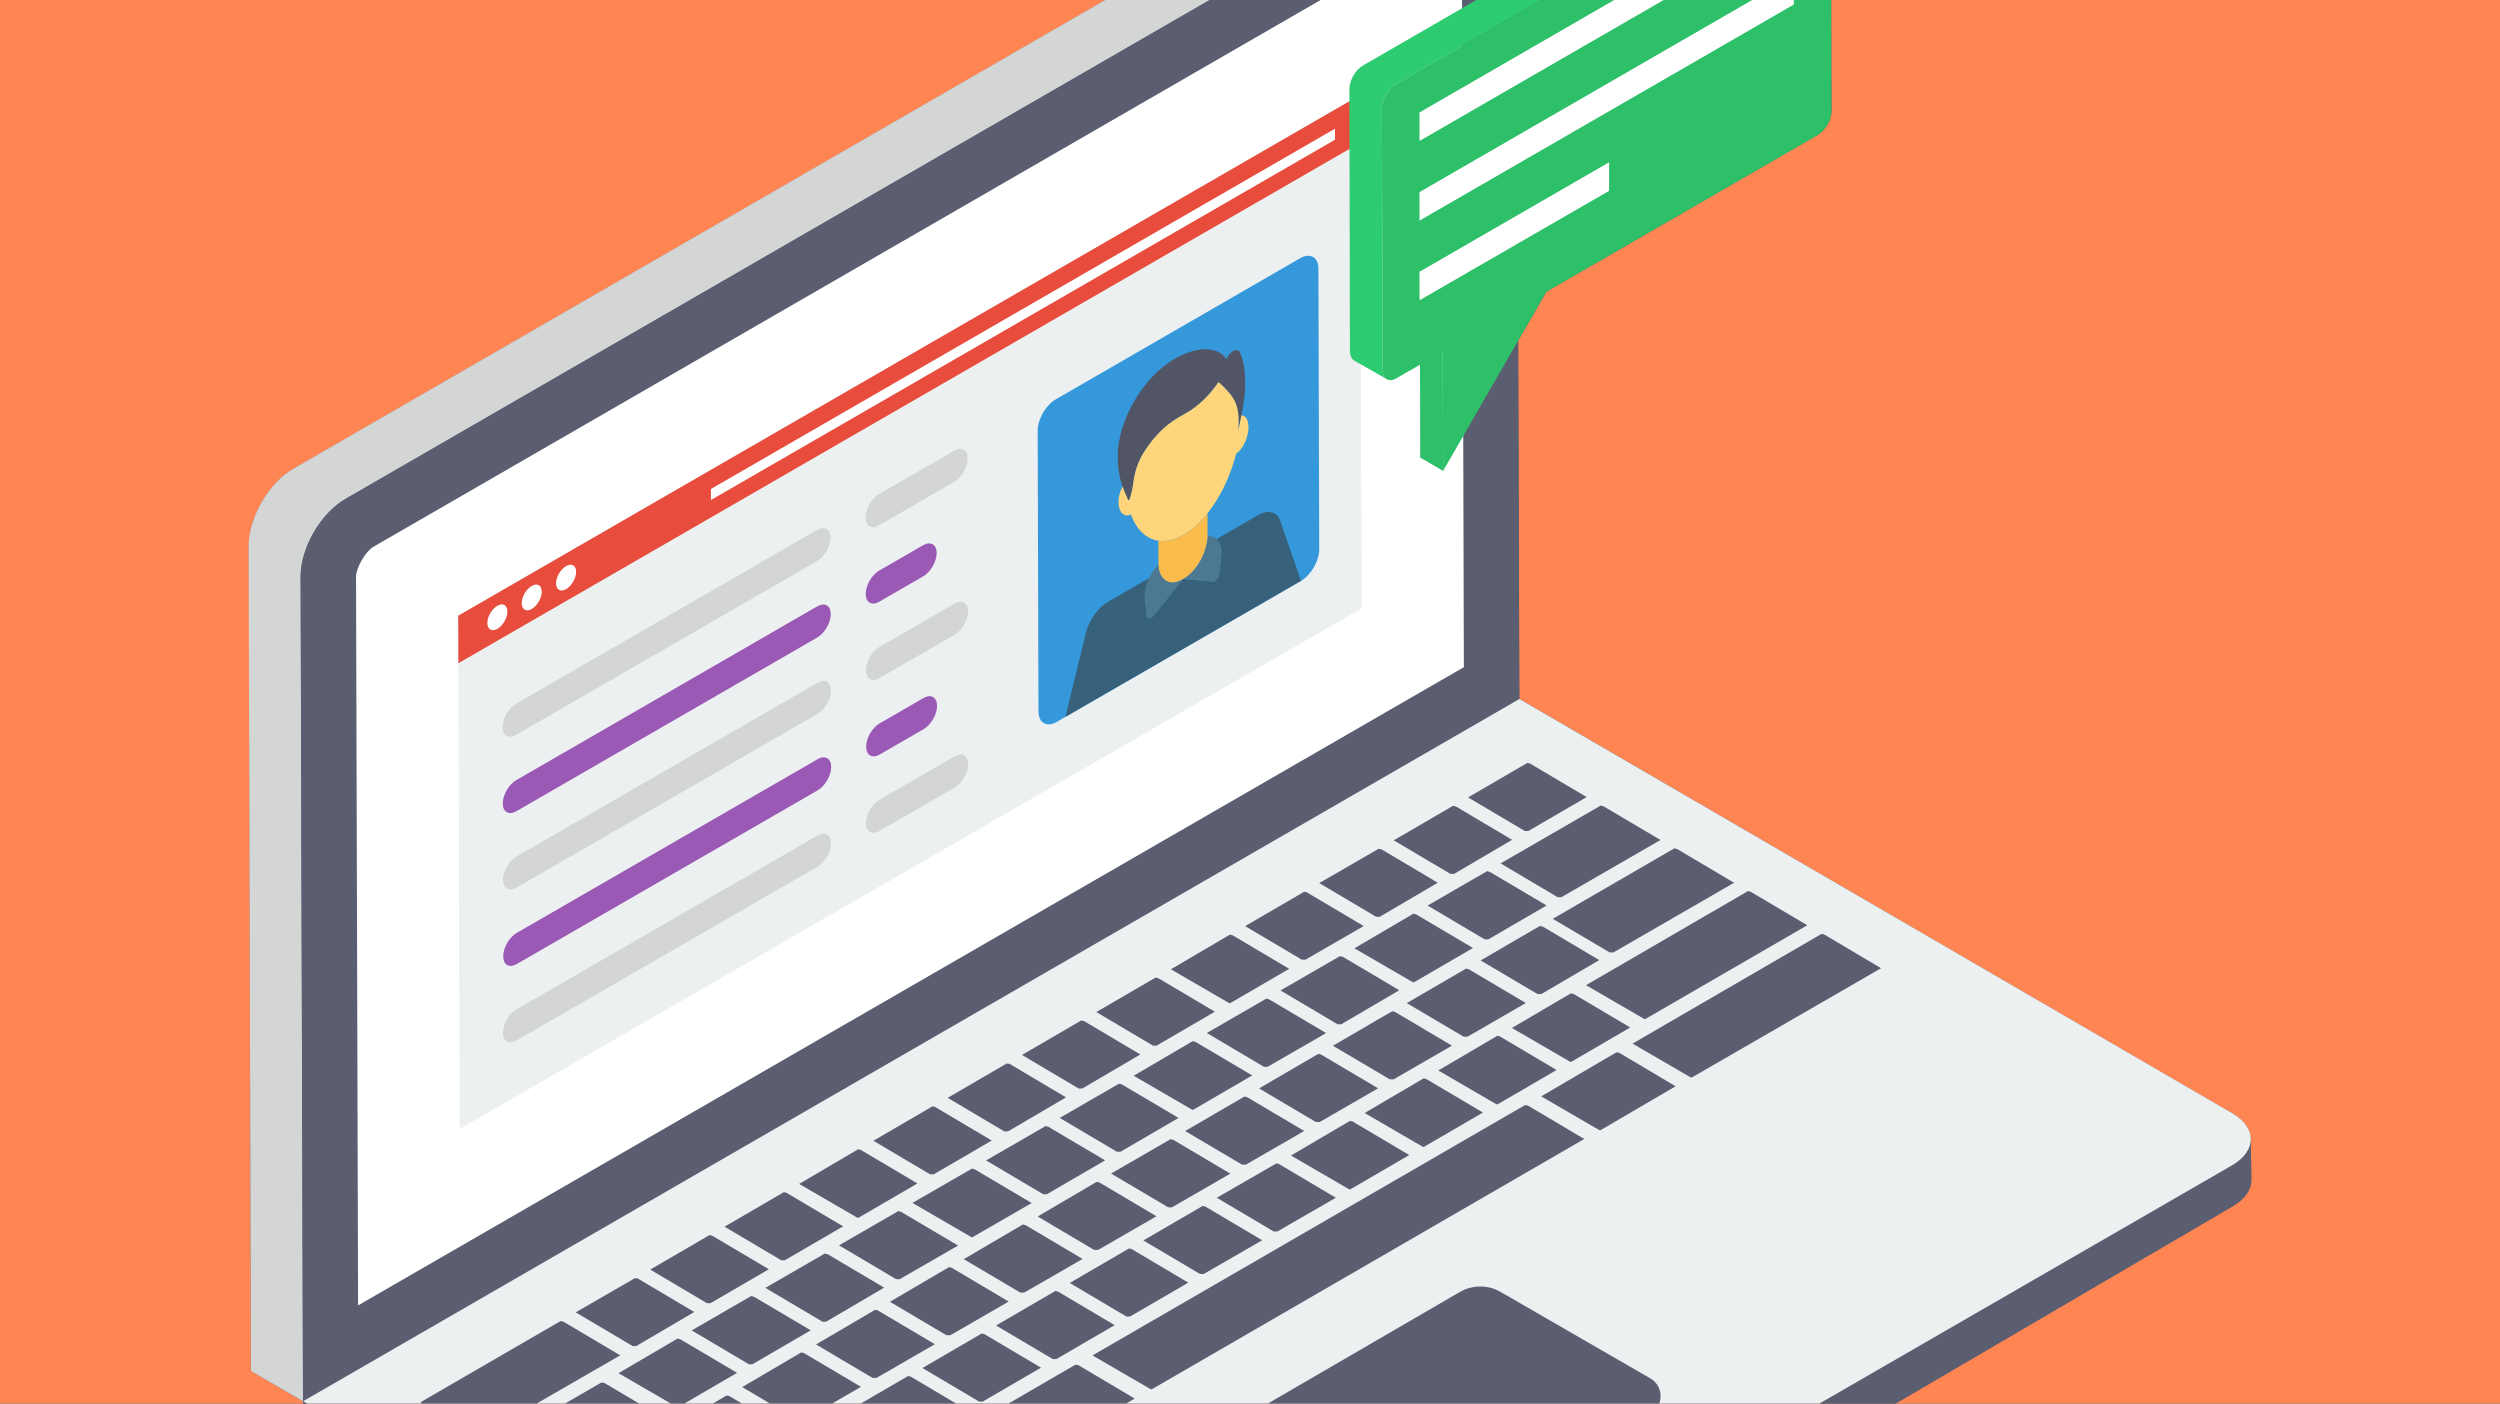 <svg width="456" height="256" viewBox="0 0 456 256" fill="none" xmlns="http://www.w3.org/2000/svg">
<rect x="0" y="0" width="456" height="256" fill="#333333" stroke="none"/>
<g clip-path="url(#clip0)">
<rect width="456" height="256" fill="#FF8552"/>
<path d="M410.549 207.856C410.549 206.131 409.451 204.406 407.177 203.072L277.137 127.464L276.902 62.131L282.078 53.19L331.49 24.64C332.902 23.856 334.078 21.895 334.078 20.248L333.921 -27.516C333.921 -28.379 333.608 -28.928 333.137 -29.163C333.059 -29.163 333.059 -29.163 332.98 -29.242L327.255 -32.536C326.784 -32.849 326.078 -32.771 325.372 -32.379L276.745 -4.3L276.667 -22.889C276.667 -25.477 275.725 -27.281 274.314 -28.144C274.235 -28.144 274.235 -28.222 274.235 -28.222H274.157L264.823 -33.712C263.333 -34.575 261.215 -34.418 258.941 -33.085L53.529 85.503C48.98 88.092 45.373 94.445 45.373 99.621L45.765 250.053L55.255 255.621L55.333 270.915L185.451 340.249C189.922 342.915 197.294 342.915 201.843 340.249L407.255 220.013C409.529 218.68 410.628 216.954 410.628 215.229L410.549 207.856ZM331.333 -29.006C331.569 -29.163 331.726 -29.163 331.882 -29.242C331.726 -29.085 331.49 -29.006 331.333 -28.928L307.804 -15.359L331.333 -29.006Z" fill="#5B5E71"/>
<path d="M55.273 255.59L55.34 270.94L185.442 340.259C189.955 342.886 197.264 342.886 201.811 340.259L407.227 220.029C409.517 218.715 410.662 216.964 410.662 215.246L410.532 207.831C410.532 209.549 409.387 211.266 407.097 212.58L201.715 331.168C197.168 333.761 189.825 333.761 185.346 331.168L55.273 255.59Z" fill="#5B5E71"/>
<path d="M274.296 -28.16C272.814 -29.036 270.726 -28.935 268.436 -27.588L63.02 91.001C58.473 93.627 54.836 99.959 54.836 105.18L55.274 255.596L45.776 250.072L45.338 99.656C45.338 94.436 48.975 88.104 53.522 85.477L258.938 -33.111C261.228 -34.425 263.316 -34.559 264.798 -33.684L274.296 -28.16Z" fill="#D4D6D6"/>
<path d="M268.446 -27.603C272.984 -30.222 276.673 -28.12 276.688 -22.906L277.114 127.5L55.26 255.587L54.834 105.181C54.819 99.967 58.484 93.619 63.022 90.999L268.446 -27.603Z" fill="#5B5E71"/>
<path d="M267.007 121.691L65.314 238.104L64.942 105.157C64.942 103.556 66.692 100.576 68.07 99.757L266.635 -14.868L267.007 121.691Z" fill="white"/>
<path d="M83.582 112.301L248.101 17.329L248.359 110.955L83.844 205.91L83.582 112.301Z" fill="#ECF0F1"/>
<path d="M83.582 112.301L248.101 17.329L248.122 26.017L83.607 120.972L83.582 112.301Z" fill="#E74C3C"/>
<path d="M55.288 255.582L185.33 331.154C189.838 333.774 197.168 333.774 201.706 331.154L407.109 212.564C411.668 209.932 411.692 205.686 407.184 203.067L277.142 127.494L55.288 255.582Z" fill="#ECF0F1"/>
<path d="M278.112 151.571L267.776 145.447L278.586 139.153L279.064 139.262L289.404 145.385L278.772 151.571H278.112Z" fill="#5B5E71"/>
<path d="M264.557 159.399L254.217 153.276L264.992 147.001L265.532 147.086L275.806 153.182L265.217 159.399H264.557Z" fill="#5B5E71"/>
<path d="M100.43 269.712L90.009 263.538L109.715 252.161L110.27 252.27L120.563 258.366L101.091 269.712H100.43Z" fill="#5B5E71"/>
<path d="M232.325 224.624L221.946 218.473L232.799 212.206L233.276 212.315L243.655 218.466L232.985 224.624H232.325Z" fill="#5B5E71"/>
<path d="M284.123 163.654L273.705 157.485L291.974 146.931L292.471 147.063L302.874 153.213L284.783 163.654H284.123Z" fill="#5B5E71"/>
<path d="M251.005 167.223L240.626 161.072L251.44 154.829L251.976 154.914L262.25 161.01L251.662 167.223H251.005Z" fill="#5B5E71"/>
<path d="M270.808 171.343L260.391 165.173L271.243 158.902L271.744 159.034L282.1 165.157L271.468 171.343H270.808Z" fill="#5B5E71"/>
<path d="M237.45 175.047L227.114 168.924L237.885 162.653L238.363 162.761L248.742 168.912L238.11 175.047H237.45Z" fill="#5B5E71"/>
<path d="M257.672 179.147L247.041 172.97L257.808 166.656L258.309 166.788L268.665 172.911L257.894 179.182L257.672 179.147Z" fill="#5B5E71"/>
<path d="M224.155 182.945L213.57 176.798L224.33 170.477L224.811 170.585L235.148 176.709L224.376 182.98L224.155 182.945Z" fill="#5B5E71"/>
<path d="M299.876 185.845L289.291 179.695L318.824 162.536L319.306 162.645L329.642 168.768L300.093 185.88L299.876 185.845Z" fill="#5B5E71"/>
<path d="M243.981 186.831L233.56 180.658L244.377 174.414L244.933 174.523L255.226 180.619L244.638 186.831H243.981Z" fill="#5B5E71"/>
<path d="M266.952 189.087L256.597 182.964L267.411 176.67L267.888 176.779L278.306 182.949L267.647 189.107L266.952 189.087Z" fill="#5B5E71"/>
<path d="M210.305 190.722L199.965 184.599L210.779 178.305L211.256 178.413L221.593 184.533L210.965 190.722H210.305Z" fill="#5B5E71"/>
<path d="M286.359 193.65L275.774 187.499L286.534 181.182L287.015 181.291L297.352 187.41L286.581 193.685L286.359 193.65Z" fill="#5B5E71"/>
<path d="M230.546 194.59L220.125 188.416L230.981 182.145L231.478 182.277L241.88 188.427L231.206 194.59H230.546Z" fill="#5B5E71"/>
<path d="M253.479 196.865L243.123 190.745L253.933 184.447L254.415 184.556L264.832 190.726L254.174 196.884L253.479 196.865Z" fill="#5B5E71"/>
<path d="M196.749 198.546L186.413 192.423L197.184 186.152L197.72 186.237L207.994 192.334L197.406 198.546H196.749Z" fill="#5B5E71"/>
<path d="M272.925 201.404L262.34 195.254L273.103 188.936L273.581 189.045L283.917 195.168L273.146 201.439L272.925 201.404Z" fill="#5B5E71"/>
<path d="M217.411 202.394L206.779 196.216L217.547 189.903L218.044 190.035L228.403 196.158L217.632 202.429L217.411 202.394Z" fill="#5B5E71"/>
<path d="M240.005 204.646L229.649 198.523L240.459 192.229L240.937 192.337L251.359 198.507L240.696 204.666L240.005 204.646Z" fill="#5B5E71"/>
<path d="M183.194 206.37L172.858 200.247L183.629 193.976L184.169 194.061L194.443 200.158L183.85 206.37H183.194Z" fill="#5B5E71"/>
<path d="M291.702 206.126L281.113 199.975L294.82 191.953L295.356 192.038L305.63 198.135L291.912 206.161L291.702 206.126Z" fill="#5B5E71"/>
<path d="M259.494 209.162L248.909 203.012L259.668 196.694L260.146 196.803L270.482 202.926L259.711 209.197L259.494 209.162Z" fill="#5B5E71"/>
<path d="M203.72 210.078L193.298 203.909L204.112 197.661L204.617 197.789L214.968 203.912L204.38 210.078H203.72Z" fill="#5B5E71"/>
<path d="M226.532 212.424L216.176 206.3L226.986 200.006L227.463 200.115L237.885 206.289L227.223 212.443L226.532 212.424Z" fill="#5B5E71"/>
<path d="M169.643 214.198L159.303 208.075L170.078 201.8L170.555 201.909L180.896 208.032L170.303 214.198H169.643Z" fill="#5B5E71"/>
<path d="M246.058 216.916L235.474 210.77L246.233 204.448L246.711 204.557L257.047 210.68L246.276 216.951L246.058 216.916Z" fill="#5B5E71"/>
<path d="M190.285 217.833L179.863 211.659L190.719 205.392L191.216 205.524L201.572 211.647L190.945 217.833H190.285Z" fill="#5B5E71"/>
<path d="M213.058 220.205L202.66 214.055L213.512 207.788L213.99 207.896L224.412 214.07L213.749 220.224L213.058 220.205Z" fill="#5B5E71"/>
<path d="M156.348 222.096L145.763 215.946L156.523 209.628L157 209.737L167.337 215.86L156.565 222.131L156.348 222.096Z" fill="#5B5E71"/>
<path d="M177.149 225.641L166.436 219.413L177.285 213.15L177.782 213.282L188.18 219.432L177.366 225.676L177.149 225.641Z" fill="#5B5E71"/>
<path d="M199.565 227.982L189.271 221.886L200.038 215.565L200.516 215.674L210.938 221.847L200.302 227.982H199.565Z" fill="#5B5E71"/>
<path d="M142.494 229.87L132.158 223.746L142.968 217.452L143.445 217.561L153.785 223.684L143.154 229.87H142.494Z" fill="#5B5E71"/>
<path d="M218.89 232.382L208.55 226.258L219.364 219.96L219.841 220.069L230.224 226.22L219.55 232.382H218.89Z" fill="#5B5E71"/>
<path d="M163.454 233.321L153.032 227.152L163.85 220.904L164.347 221.036L174.749 227.186L164.114 233.321H163.454Z" fill="#5B5E71"/>
<path d="M186.091 235.764L175.793 229.668L186.565 223.346L187.042 223.455L197.464 229.629L186.829 235.764H186.091Z" fill="#5B5E71"/>
<path d="M128.939 237.698L118.603 231.574L129.416 225.276L129.894 225.385L140.234 231.508L129.603 237.698H128.939Z" fill="#5B5E71"/>
<path d="M205.455 240.136L195.119 234.013L205.929 227.718L206.406 227.827L216.746 233.951L206.115 240.136H205.455Z" fill="#5B5E71"/>
<path d="M150.019 241.079L139.601 234.91L150.415 228.662L150.974 228.771L161.268 234.867L150.679 241.079H150.019Z" fill="#5B5E71"/>
<path d="M172.617 243.541L162.32 237.445L173.091 231.124L173.569 231.232L183.986 237.402L173.355 243.541H172.617Z" fill="#5B5E71"/>
<path d="M115.387 245.522L105.008 239.371L115.822 233.127L116.358 233.213L126.632 239.309L116.044 245.522H115.387Z" fill="#5B5E71"/>
<path d="M192.02 247.894L181.68 241.771L192.494 235.473L192.976 235.581L203.312 241.705L192.681 247.894H192.02Z" fill="#5B5E71"/>
<path d="M136.588 248.838L126.162 242.664L137.019 236.393L137.52 236.525L147.875 242.648L137.248 248.838H136.588Z" fill="#5B5E71"/>
<path d="M159.14 251.323L148.846 245.226L159.617 238.905L160.095 239.014L170.517 245.184L159.881 251.323H159.14Z" fill="#5B5E71"/>
<path d="M209.854 253.377L199.27 247.226L278.155 201.571L278.694 201.656L288.965 207.749L210.072 253.412L209.854 253.377Z" fill="#5B5E71"/>
<path d="M178.585 255.648L168.249 249.525L179.063 243.231L179.54 243.339L189.877 249.463L179.249 255.648H178.585Z" fill="#5B5E71"/>
<path d="M123.452 256.642L112.817 250.465L123.588 244.151L124.085 244.283L134.441 250.406L123.67 256.677L123.452 256.642Z" fill="#5B5E71"/>
<path d="M145.666 259.1L135.373 253.004L146.14 246.683L146.621 246.791L157.039 252.961L146.408 259.1H145.666Z" fill="#5B5E71"/>
<path d="M87.003 261.907L76.667 255.784L102.267 240.951L102.744 241.06L113.124 247.211L87.663 261.907H87.003Z" fill="#5B5E71"/>
<path d="M165.155 263.406L154.814 257.283L165.628 250.985L166.106 251.093L176.446 257.217L165.815 263.406H165.155Z" fill="#5B5E71"/>
<path d="M191.776 263.589L181.436 257.465L196.156 248.915L196.691 249.001L206.966 255.097L192.436 263.589H191.776Z" fill="#5B5E71"/>
<path d="M113.834 277.489L103.479 271.366L132.55 254.53L133.027 254.639L143.449 260.812L114.529 277.509L113.834 277.489Z" fill="#5B5E71"/>
<path d="M308.356 196.504L297.775 190.353L332.251 170.341L332.729 170.45L343.108 176.6L308.577 196.539L308.356 196.504Z" fill="#5B5E71"/>
<path d="M280.426 181.306L270.07 175.187L280.841 168.912L281.381 168.997L291.702 175.121L281.117 181.326L280.426 181.306Z" fill="#5B5E71"/>
<path d="M293.581 173.711L283.226 167.592L305.401 154.735L305.878 154.844L316.296 161.014L294.276 173.731L293.581 173.711Z" fill="#5B5E71"/>
<path d="M301.041 257.872L258.246 282.742C255.937 284.083 253.087 284.087 250.775 282.752L223.469 266.987C220.988 265.555 220.983 261.977 223.46 260.538L266.254 235.668C268.563 234.326 271.413 234.322 273.725 235.658L301.032 251.423C303.512 252.855 303.517 256.433 301.041 257.872Z" fill="#5B5E71"/>
<path d="M90.722 110.492C91.729 109.91 92.544 110.375 92.547 111.532C92.551 112.688 91.741 114.111 90.734 114.692C89.728 115.274 88.895 114.799 88.892 113.642C88.888 112.486 89.716 111.073 90.722 110.492Z" fill="white"/>
<path d="M96.993 106.872C97.999 106.291 98.814 106.755 98.817 107.912C98.821 109.069 98.011 110.491 97.004 111.073C95.98 111.664 95.165 111.179 95.162 110.023C95.158 108.866 95.968 107.463 96.993 106.872Z" fill="white"/>
<path d="M103.244 103.262C104.268 102.671 105.084 103.135 105.087 104.292C105.09 105.449 104.28 106.872 103.256 107.463C102.25 108.044 101.434 107.56 101.431 106.403C101.428 105.246 102.238 103.843 103.244 103.262Z" fill="white"/>
<path d="M243.497 23.474L243.506 25.485L129.681 91.202L129.671 89.191L243.497 23.474Z" fill="white"/>
<path d="M149.017 96.665C150.376 95.88 151.491 96.516 151.496 98.077C151.5 99.638 150.392 101.557 149.033 102.341L94.148 134.029C92.765 134.828 91.674 134.178 91.67 132.617C91.665 131.056 92.749 129.151 94.132 128.353L149.017 96.665Z" fill="#D4D6D6"/>
<path d="M149.057 110.601C150.416 109.816 151.531 110.452 151.535 112.013C151.54 113.574 150.432 115.493 149.073 116.278L94.188 147.966C92.804 148.764 91.714 148.114 91.71 146.553C91.705 144.992 92.788 143.088 94.172 142.289L149.057 110.601Z" fill="#9B59B6"/>
<path d="M149.096 124.537C150.455 123.752 151.57 124.388 151.575 125.949C151.579 127.51 150.471 129.429 149.113 130.214L94.227 161.902C92.844 162.7 91.753 162.05 91.749 160.489C91.745 158.928 92.828 157.024 94.211 156.225L149.096 124.537Z" fill="#D4D6D6"/>
<path d="M149.136 138.473C150.495 137.689 151.61 138.324 151.614 139.885C151.619 141.447 150.511 143.365 149.152 144.15L94.267 175.838C92.883 176.636 91.793 175.987 91.789 174.426C91.784 172.865 92.867 170.96 94.251 170.161L149.136 138.473Z" fill="#9B59B6"/>
<path d="M168.449 127.322C169.808 126.538 170.923 127.174 170.927 128.735C170.932 130.296 169.824 132.215 168.465 132.999L160.465 137.618C159.082 138.417 157.991 137.767 157.987 136.206C157.982 134.645 159.066 132.74 160.449 131.941L168.449 127.322Z" fill="#9B59B6"/>
<path d="M174.118 110.09C175.477 109.306 176.592 109.941 176.597 111.502C176.601 113.064 175.493 114.983 174.134 115.767L160.425 123.682C159.042 124.481 157.952 123.831 157.947 122.27C157.943 120.709 159.026 118.804 160.409 118.005L174.118 110.09Z" fill="#D4D6D6"/>
<path d="M149.096 152.41C150.455 151.625 151.57 152.261 151.575 153.822C151.579 155.383 150.471 157.302 149.113 158.086L94.227 189.774C92.844 190.573 91.753 189.923 91.749 188.362C91.745 186.801 92.828 184.896 94.211 184.098L149.096 152.41Z" fill="#D4D6D6"/>
<path d="M174.118 137.963C175.477 137.179 176.592 137.814 176.597 139.375C176.601 140.936 175.493 142.855 174.134 143.64L160.425 151.555C159.042 152.353 157.952 151.703 157.947 150.142C157.943 148.581 159.026 146.677 160.409 145.878L174.118 137.963Z" fill="#D4D6D6"/>
<path d="M168.371 99.45C169.729 98.666 170.844 99.301 170.849 100.862C170.853 102.423 169.745 104.343 168.387 105.127L160.386 109.746C159.003 110.545 157.913 109.895 157.908 108.334C157.904 106.773 158.987 104.868 160.37 104.069L168.371 99.45Z" fill="#9B59B6"/>
<path d="M174.04 82.218C175.398 81.434 176.514 82.069 176.518 83.63C176.522 85.191 175.414 87.11 174.056 87.894L160.347 95.809C158.964 96.608 157.873 95.958 157.869 94.397C157.864 92.836 158.947 90.932 160.331 90.133L174.04 82.218Z" fill="#D4D6D6"/>
<path d="M263.223 85.894L259.052 83.463L258.99 61.691L263.161 64.122L263.223 85.894Z" fill="#2EBF69"/>
<path d="M333.15 -29.166C332.688 -29.397 332.042 -29.397 331.35 -28.982L254.596 15.372C253.212 16.157 252.058 18.141 252.058 19.756L252.196 67.526C252.196 68.356 252.473 68.91 252.935 69.141L246.961 65.752C246.546 65.475 246.269 64.921 246.223 64.091L246.131 16.322C246.085 14.706 247.238 12.722 248.623 11.937L325.376 -32.416C326.115 -32.786 326.761 -32.832 327.223 -32.555L333.15 -29.166Z" fill="#2ECC71"/>
<path d="M331.344 -28.966C332.759 -29.783 333.912 -29.126 333.916 -27.501L334.052 20.276C334.056 21.902 332.911 23.852 331.496 24.669L282.05 53.216L263.223 85.894L263.161 64.122L254.734 68.988C253.349 69.787 252.196 69.164 252.191 67.539L252.056 19.762C252.051 18.136 253.197 16.152 254.582 15.353L331.344 -28.966Z" fill="#2EBF69"/>
<path d="M327.183 -18.908L327.192 -13.706L258.924 25.709L258.916 20.507L327.183 -18.908Z" fill="white"/>
<path d="M327.183 -4.376L327.192 0.826L258.924 40.24L258.916 35.038L327.183 -4.376Z" fill="white"/>
<path d="M293.498 29.603L258.916 49.569L258.924 54.771L293.498 34.81V29.603Z" fill="white"/>
<path d="M237.153 47.1C238.96 46.057 240.475 46.889 240.481 48.996L240.626 100.187C240.632 102.294 239.127 104.901 237.32 105.944L192.744 131.68C190.937 132.723 189.422 131.86 189.416 129.753L189.271 78.562C189.265 76.455 190.77 73.879 192.577 72.836L237.153 47.1Z" fill="#3498DB"/>
<path d="M202.091 109.771C200.248 110.835 198.639 113.119 198.056 115.459L194.33 130.75L237.308 105.937L233.508 94.991C232.939 93.316 231.297 92.909 229.48 93.958L221.916 98.325C222.539 98.908 222.856 99.928 222.757 101.227L222.383 104.714C222.327 105.227 221.975 105.749 221.598 105.966C221.467 106.042 221.333 106.081 221.207 106.07L215.796 105.6L210.405 112.307C210.273 112.466 210.134 112.585 210 112.663C209.612 112.886 209.258 112.772 209.2 112.325L208.832 109.267C208.712 108.094 209.025 106.71 209.642 105.411L202.091 109.771Z" fill="#37617B"/>
<path d="M211.307 102.95C210.635 103.666 210.067 104.518 209.642 105.411C209.025 106.71 208.712 108.094 208.833 109.267L209.2 112.325C209.258 112.772 209.612 112.886 210 112.663C210.135 112.585 210.273 112.466 210.405 112.307L215.796 105.6L221.207 106.07C221.333 106.081 221.467 106.042 221.598 105.966C221.975 105.749 222.327 105.227 222.383 104.714L222.757 101.227C222.856 99.928 222.539 98.908 221.916 98.325C221.493 97.928 220.928 97.735 220.255 97.795C220.149 100.762 218.256 104.18 215.924 105.526L215.668 105.674C213.333 107.022 211.426 105.793 211.307 102.95Z" fill="#4C7891"/>
<path d="M211.29 98.621L211.301 102.686C211.301 102.776 211.304 102.864 211.307 102.95C211.426 105.793 213.333 107.022 215.668 105.674L215.924 105.526C218.256 104.18 220.149 100.762 220.255 97.795C220.259 97.701 220.26 97.607 220.26 97.513L220.249 93.626C218.927 95.28 217.455 96.628 215.902 97.525C214.247 98.481 212.682 98.82 211.29 98.621Z" fill="#F9BB4A"/>
<path d="M214.195 65.484C208.487 68.78 203.843 76.764 203.861 83.264L203.889 83.838L203.889 83.956C203.894 85.824 204.33 87.528 204.753 88.747C205.157 89.907 205.529 90.592 205.549 90.628C205.557 90.664 205.711 91.361 205.917 91.242C205.971 91.21 206.029 91.118 206.088 90.935C206.342 90.14 206.596 89.081 206.746 87.874C206.972 86.124 207.556 84.225 208.628 82.516C210.338 79.79 212.511 77.564 214.841 76.219L216.53 75.243C218.604 74.046 220.624 72.084 222.258 69.697C222.276 69.712 222.618 69.99 223.106 70.474C224.932 72.337 225.961 73.54 225.92 77.158C225.921 77.717 225.897 78.261 225.821 78.688C225.987 78.016 226.218 76.905 226.438 75.745C226.522 75.303 226.605 74.855 226.681 74.42C227.211 71.492 227.28 68.713 226.812 66.331C226.63 65.464 226.397 64.744 226.139 64.245C225.896 63.782 225.377 63.762 224.869 64.055C224.411 64.32 223.962 64.839 223.733 65.516C221.931 62.962 218.111 63.223 214.195 65.484Z" fill="#525566"/>
<path d="M222.258 69.697C220.624 72.084 218.604 74.046 216.53 75.243L214.841 76.219C212.512 77.564 210.339 79.79 208.628 82.516C207.556 84.225 206.972 86.124 206.746 87.874C206.596 89.081 206.343 90.14 206.088 90.935C206.03 91.118 205.972 91.21 205.917 91.242C205.711 91.361 205.557 90.665 205.549 90.628C205.53 90.592 205.157 89.907 204.754 88.747C204.248 89.664 203.956 90.812 204.014 91.868C204.122 93.573 205.124 94.409 206.276 93.832C207.278 96.606 209.063 98.303 211.289 98.621C212.682 98.82 214.246 98.481 215.901 97.526C217.455 96.629 218.927 95.28 220.249 93.626C222.586 90.702 224.454 86.818 225.474 82.748C226.626 82.024 227.62 80.007 227.718 78.183C227.787 76.706 227.248 75.771 226.438 75.745C226.218 76.905 225.987 78.016 225.822 78.688C225.897 78.261 225.921 77.717 225.92 77.158C225.961 73.54 224.932 72.337 223.106 70.475C222.618 69.99 222.276 69.712 222.258 69.697Z" fill="#FED57A"/>
</g>
<defs>
<clipPath id="clip0">
<rect width="456" height="256" fill="white"/>
</clipPath>
</defs>
</svg>
